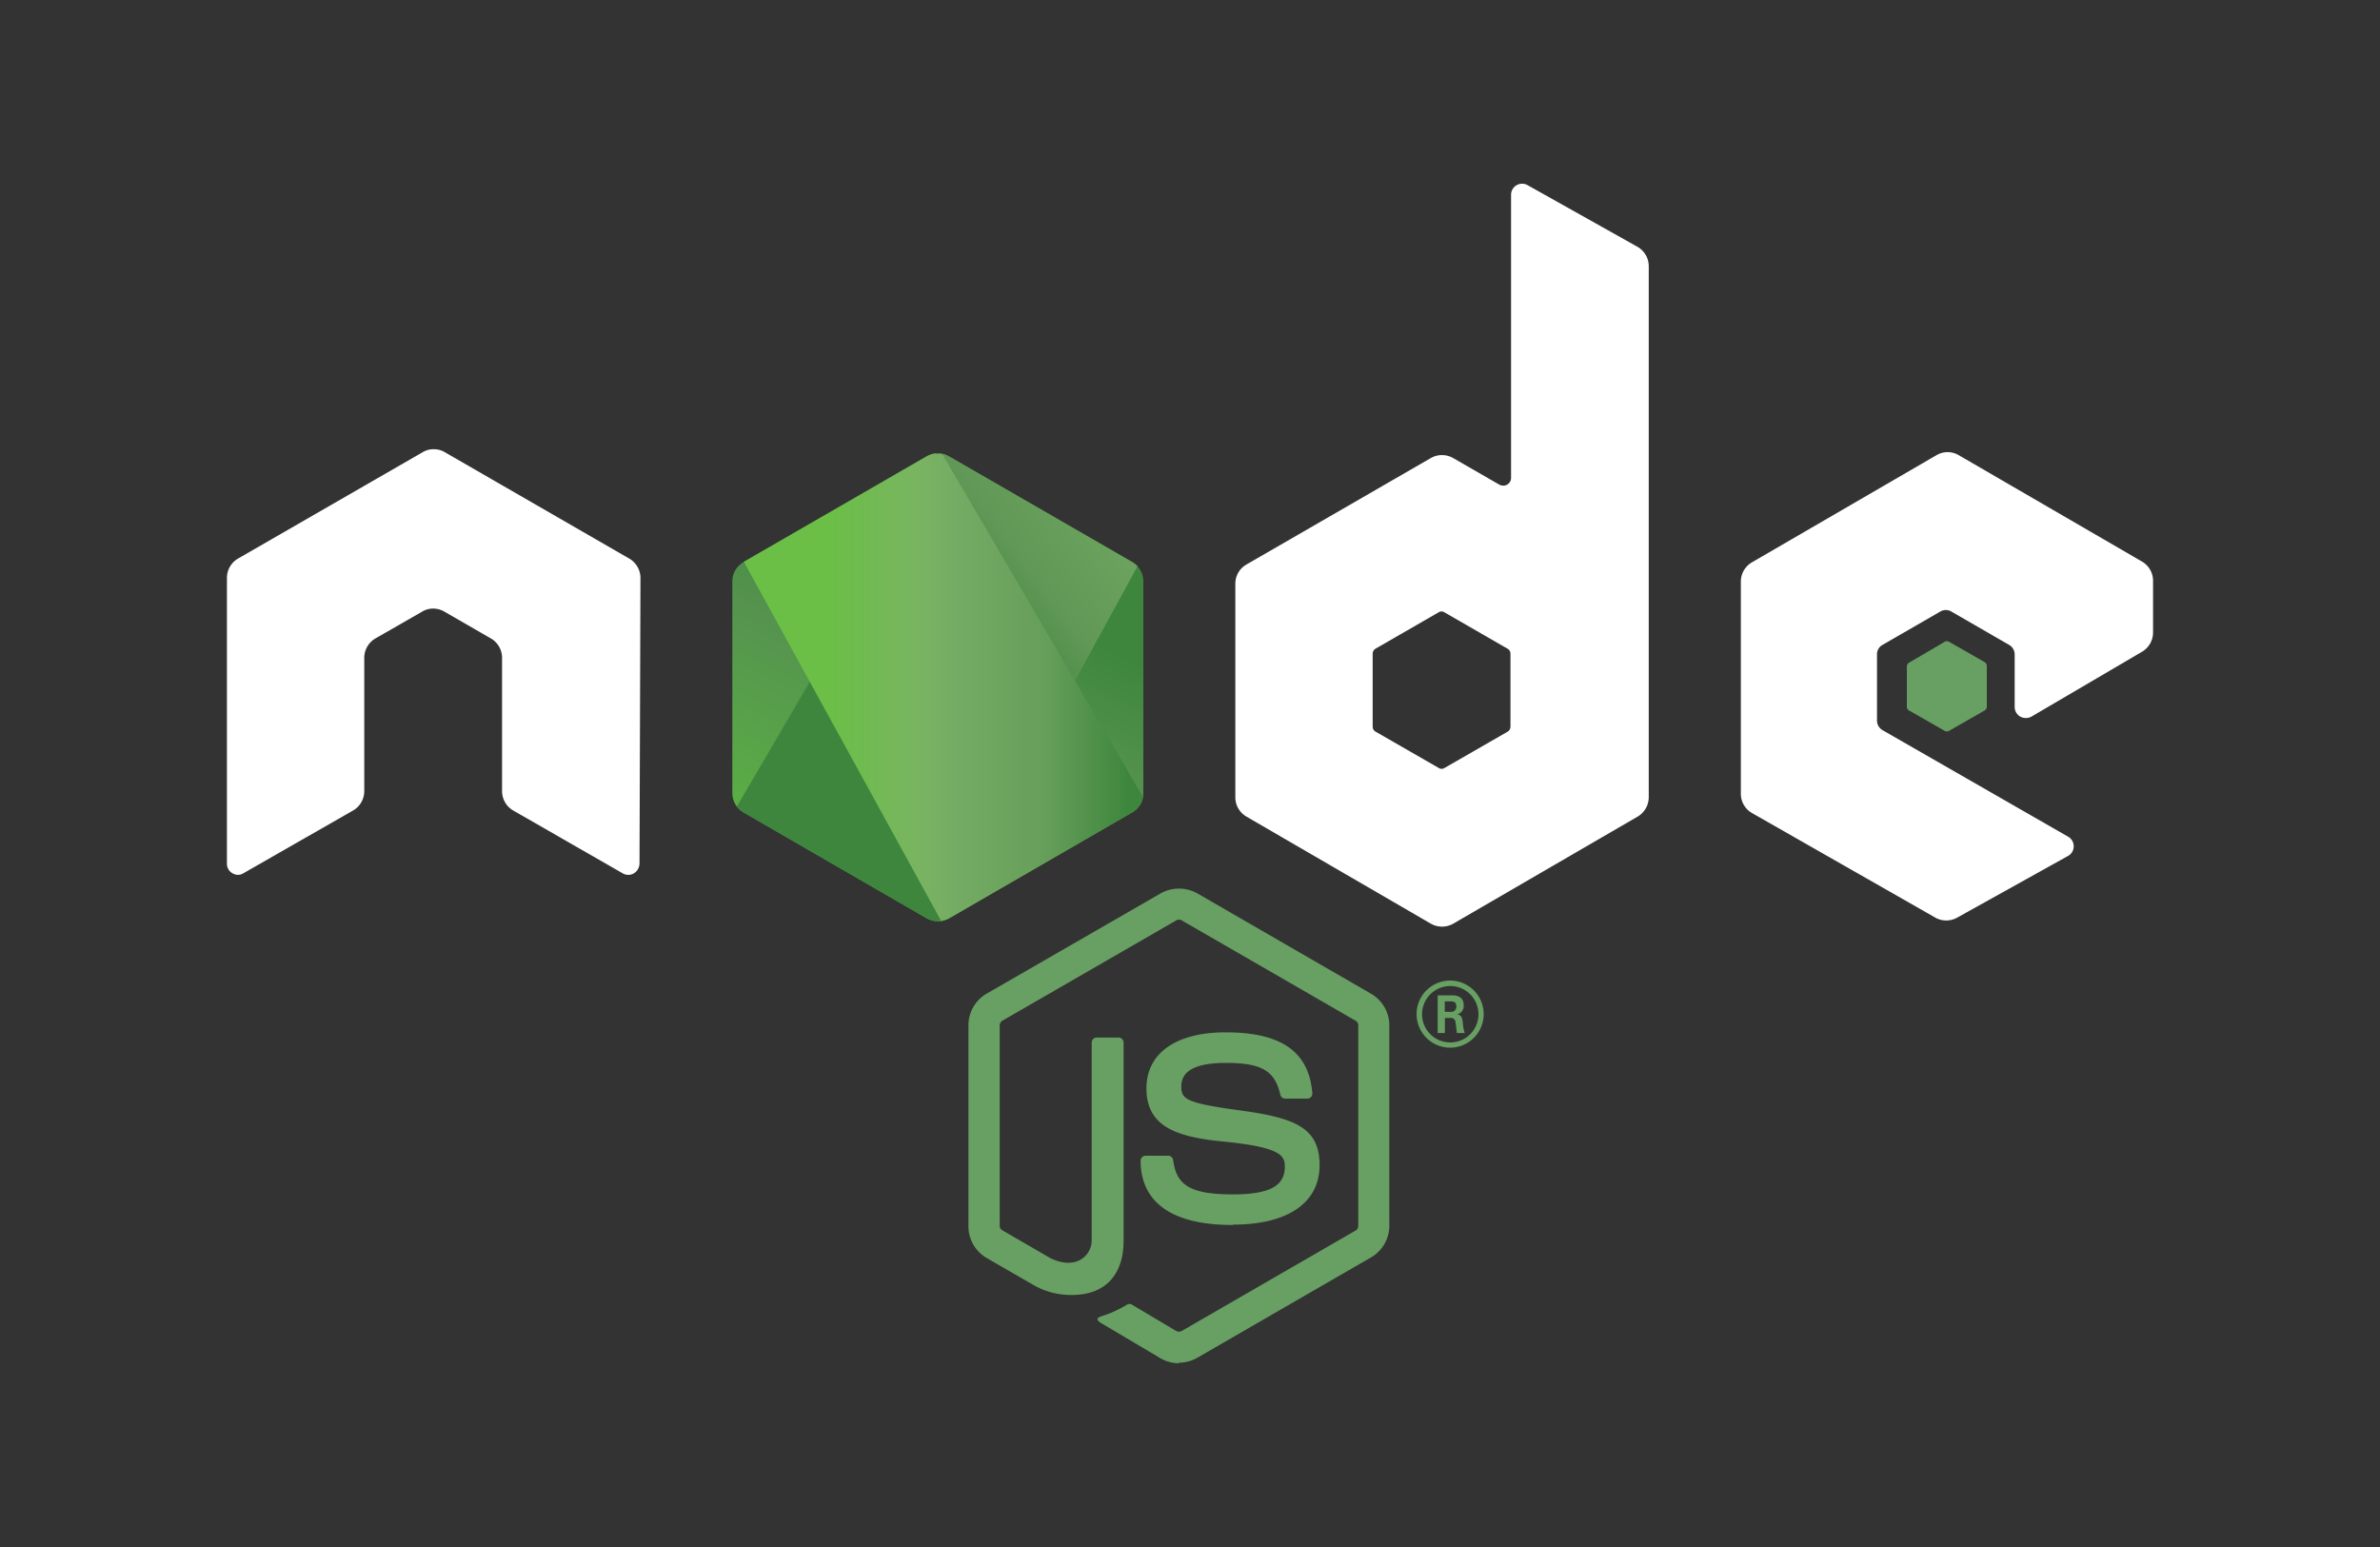 <svg xmlns="http://www.w3.org/2000/svg" xmlns:xlink="http://www.w3.org/1999/xlink" viewBox="0 0 200 130"><rect x="0" y="0" width="200" height="130" fill="#333333" stroke="none"/><defs><style>.cls-1{fill:none;}.cls-2,.cls-4{fill:#689f63;}.cls-3{fill:#fff;}.cls-3,.cls-4{fill-rule:evenodd;}.cls-5{clip-path:url(#clip-path);}.cls-6{fill:url(#Degradado_sin_nombre_4);}.cls-7{clip-path:url(#clip-path-2);}.cls-8{fill:url(#Degradado_sin_nombre_2);}.cls-9{clip-path:url(#clip-path-3);}.cls-10{fill:url(#Degradado_sin_nombre_3);}</style><clipPath id="clip-path"><path class="cls-1" d="M77.88,38.34l-15.41,8.9a1.84,1.84,0,0,0-.93,1.61v17.8a1.84,1.84,0,0,0,.93,1.61l15.41,8.91a1.89,1.89,0,0,0,1.87,0l15.41-8.91a1.85,1.85,0,0,0,.92-1.61V48.85a1.84,1.84,0,0,0-.93-1.61l-15.41-8.9a1.87,1.87,0,0,0-1.86,0"></path></clipPath><linearGradient id="Degradado_sin_nombre_4" x1="1415.79" y1="568.44" x2="1416.23" y2="568.44" gradientTransform="matrix(-50.75, 103.54, 103.54, 50.75, 13091.77, -175399.77)" gradientUnits="userSpaceOnUse"><stop offset="0.3" stop-color="#3e863d"></stop><stop offset="0.5" stop-color="#55934f"></stop><stop offset="0.8" stop-color="#5aad45"></stop></linearGradient><clipPath id="clip-path-2"><path class="cls-1" d="M61.92,67.78a1.82,1.82,0,0,0,.55.48L75.69,75.9l2.2,1.27a1.87,1.87,0,0,0,1.08.24,1.53,1.53,0,0,0,.36-.07L95.59,47.58a1.89,1.89,0,0,0-.44-.35L85.06,41.41l-5.33-3.07a2.1,2.1,0,0,0-.49-.2Z"></path></clipPath><linearGradient id="Degradado_sin_nombre_2" x1="1404.5" y1="587.2" x2="1404.78" y2="587.2" gradientTransform="matrix(142.41, -105.22, -105.22, -142.41, -138166.11, 231478.68)" gradientUnits="userSpaceOnUse"><stop offset="0.57" stop-color="#3e863d"></stop><stop offset="0.72" stop-color="#619857"></stop><stop offset="1" stop-color="#76ac64"></stop></linearGradient><clipPath id="clip-path-3"><path class="cls-1" d="M78.63,38.1a1.94,1.94,0,0,0-.75.24L62.51,47.21,79.09,77.39a2,2,0,0,0,.66-.22l15.41-8.91a1.85,1.85,0,0,0,.9-1.27L79.17,38.13a2.45,2.45,0,0,0-.38,0h-.15"></path></clipPath><linearGradient id="Degradado_sin_nombre_3" x1="1399.46" y1="582.55" x2="1399.72" y2="582.55" gradientTransform="matrix(129.89, 0, 0, -129.89, -181712.53, 75724.96)" gradientUnits="userSpaceOnUse"><stop offset="0.16" stop-color="#6bbf47"></stop><stop offset="0.38" stop-color="#79b461"></stop><stop offset="0.47" stop-color="#75ac64"></stop><stop offset="0.7" stop-color="#659e5a"></stop><stop offset="0.9" stop-color="#3e863d"></stop></linearGradient></defs><g id="Capa_2" data-name="Capa 2"><g id="Capa_1-2" data-name="Capa 1"><rect class="cls-1" width="200" height="130"></rect><path class="cls-2" d="M99.07,114.56a3.08,3.08,0,0,1-1.53-.41l-4.88-2.89c-.73-.41-.37-.55-.13-.64a9.62,9.62,0,0,0,2.2-1,.41.41,0,0,1,.37,0l3.74,2.23a.53.53,0,0,0,.46,0l14.61-8.44a.45.45,0,0,0,.23-.39V86.17a.46.46,0,0,0-.23-.4L99.3,77.34a.45.45,0,0,0-.45,0L84.24,85.77a.47.47,0,0,0-.23.4V103a.44.44,0,0,0,.23.39l4,2.32c2.17,1.08,3.5-.2,3.5-1.49V87.61a.42.42,0,0,1,.43-.42H94a.42.42,0,0,1,.42.42v16.65c0,2.9-1.58,4.56-4.33,4.56a6.3,6.3,0,0,1-3.37-.91l-3.83-2.21A3.08,3.08,0,0,1,81.38,103V86.17a3.08,3.08,0,0,1,1.53-2.67l14.63-8.43a3.16,3.16,0,0,1,3.07,0l14.61,8.44a3.07,3.07,0,0,1,1.53,2.66V103a3.08,3.08,0,0,1-1.53,2.66l-14.61,8.44a3.09,3.09,0,0,1-1.54.41"></path><path class="cls-2" d="M103.59,102.94c-6.4,0-7.74-2.94-7.74-5.4a.42.42,0,0,1,.42-.42h1.89a.42.42,0,0,1,.42.36c.28,1.92,1.13,2.89,5,2.89,3.08,0,4.39-.7,4.39-2.33,0-.94-.37-1.64-5.16-2.11-4-.39-6.47-1.27-6.47-4.48,0-2.94,2.48-4.7,6.65-4.7,4.68,0,7,1.62,7.29,5.11a.42.42,0,0,1-.39.46H108a.42.42,0,0,1-.41-.33c-.46-2-1.56-2.67-4.57-2.67-3.36,0-3.75,1.17-3.75,2,0,1.07.46,1.38,5,2s6.62,1.44,6.62,4.59-2.65,5-7.29,5m17.81-17.88h.49a.43.43,0,0,0,.48-.45c0-.43-.3-.43-.47-.43h-.5Zm-.6-1.39h1.09c.37,0,1.1,0,1.1.84a.72.72,0,0,1-.6.77c.44,0,.47.32.53.72a3.14,3.14,0,0,0,.16.84h-.67c0-.15-.12-1-.12-1s-.1-.27-.33-.27h-.55v1.27h-.61Zm-1.31,1.58a2.37,2.37,0,1,0,2.36-2.36,2.37,2.37,0,0,0-2.36,2.36m5.18,0a2.82,2.82,0,1,1-2.82-2.82,2.82,2.82,0,0,1,2.82,2.82"></path><path class="cls-3" d="M53.82,48.57a1.89,1.89,0,0,0-.94-1.63L37.38,38a1.79,1.79,0,0,0-.85-.25h-.16a1.75,1.75,0,0,0-.85.25L20,46.94a1.88,1.88,0,0,0-.93,1.63l0,24a.91.91,0,0,0,.46.81.87.87,0,0,0,.93,0l9.21-5.27a1.88,1.88,0,0,0,.94-1.63V55.27a1.89,1.89,0,0,1,.94-1.62l3.92-2.25a1.79,1.79,0,0,1,.93-.26,1.91,1.91,0,0,1,.93.25l3.92,2.26a1.88,1.88,0,0,1,.94,1.62V66.49a1.88,1.88,0,0,0,.94,1.62l9.2,5.28a.93.93,0,0,0,.94,0,1,1,0,0,0,.47-.81Zm73.11,12.5a.49.49,0,0,1-.23.41l-5.32,3.06a.44.44,0,0,1-.47,0l-5.32-3.06a.47.47,0,0,1-.24-.41V54.93a.49.49,0,0,1,.23-.41l5.32-3.07a.44.44,0,0,1,.47,0l5.33,3.07a.49.49,0,0,1,.23.41Zm1.44-45.51a.93.93,0,0,0-1.39.82V40.16a.65.65,0,0,1-.66.65.72.72,0,0,1-.32-.08l-3.89-2.24a1.89,1.89,0,0,0-1.87,0l-15.5,8.95a1.85,1.85,0,0,0-.93,1.61V67a1.87,1.87,0,0,0,.93,1.62l15.5,9a1.91,1.91,0,0,0,1.88,0l15.5-9a1.9,1.9,0,0,0,.93-1.62V22.34a1.88,1.88,0,0,0-1-1.63ZM180,54.77a1.88,1.88,0,0,0,.93-1.62V48.81a1.87,1.87,0,0,0-.93-1.62l-15.4-8.94a1.84,1.84,0,0,0-1.87,0l-15.5,9a1.87,1.87,0,0,0-.94,1.62V66.7a1.86,1.86,0,0,0,.95,1.63l15.39,8.78a1.88,1.88,0,0,0,1.84,0l9.31-5.18a.91.91,0,0,0,.48-.81.92.92,0,0,0-.47-.81l-15.59-8.95a.94.94,0,0,1-.47-.81V55a.9.9,0,0,1,.47-.81l4.85-2.8a.91.91,0,0,1,.93,0l4.85,2.8a.92.92,0,0,1,.47.8v4.42a.94.94,0,0,0,.47.81,1,1,0,0,0,.94,0Z"></path><path class="cls-4" d="M163.42,53.93a.33.33,0,0,1,.36,0l3,1.71a.38.38,0,0,1,.18.31v3.44a.35.35,0,0,1-.18.31l-3,1.72a.38.38,0,0,1-.36,0l-3-1.72a.35.35,0,0,1-.18-.31V56a.38.38,0,0,1,.18-.31Z"></path><g class="cls-5"><path class="cls-6" d="M111.66,45.73,68.23,24.44,46,69.86,89.39,91.15Z"></path></g><g class="cls-7"><path class="cls-8" d="M43.14,52,73.81,93.53l40.55-30L83.7,22.06Z"></path></g><g class="cls-9"><path class="cls-10" d="M62.51,38.09V77.4H96.05V38.09Z"></path></g></g></g></svg>